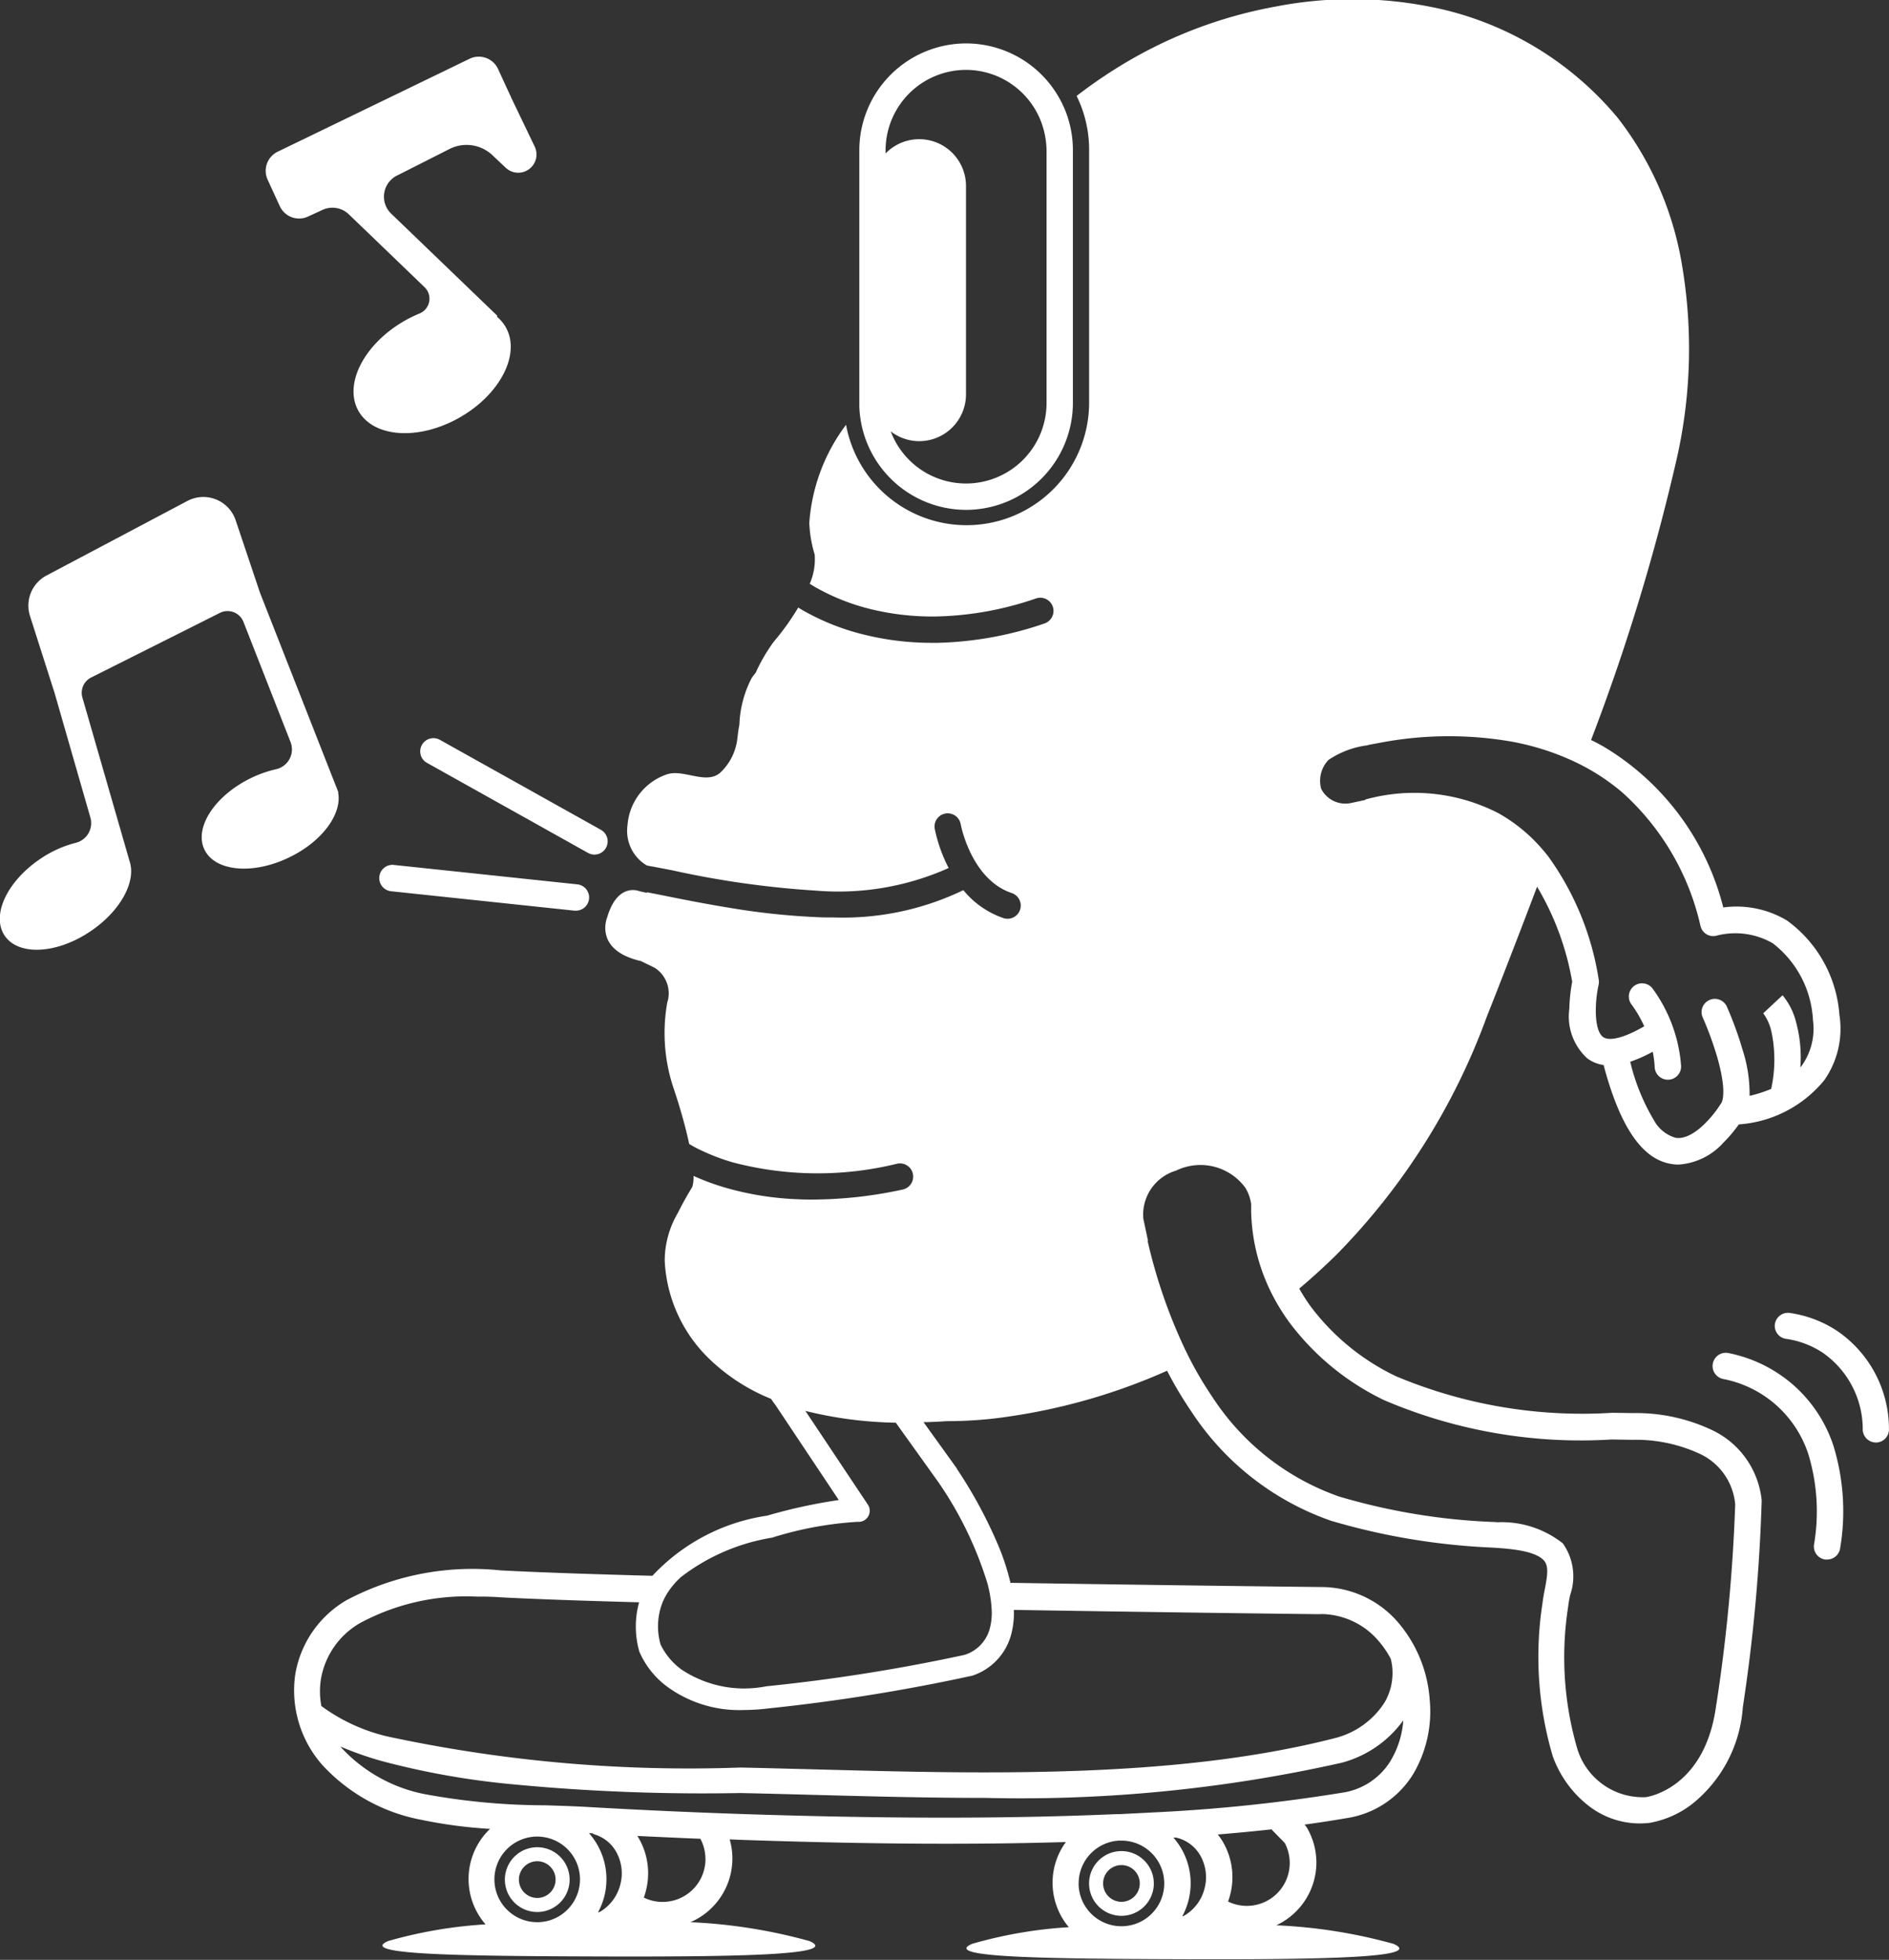 <svg xmlns="http://www.w3.org/2000/svg" width="40.076" height="41.564" viewBox="0 0 40.076 41.564">
  <rect x="0" y="0" width="40.076" height="41.564" fill="#333333" stroke="none"/>
  <g id="icon_news" transform="translate(1158.876 6171.445)">
    <g id="Group_1851" data-name="Group 1851" transform="translate(-1158.876 -6171.445)">
      <path id="Path_14753" data-name="Path 14753" d="M-1135.566-6090.526a.688.688,0,0,0-.687-.687.688.688,0,0,0-.687.688.687.687,0,0,0,.687.686A.687.687,0,0,0-1135.566-6090.526Zm-1.076,0a.39.39,0,0,1,.389-.39.39.39,0,0,1,.389.39.389.389,0,0,1-.389.389A.389.389,0,0,1-1136.642-6090.526Z" transform="translate(1147.651 6130.388)" fill="#fff"/>
      <path id="Path_14754" data-name="Path 14754" d="M-1110.18-6090.357a.688.688,0,0,0-.687-.686.687.687,0,0,0-.687.686.687.687,0,0,0,.687.687A.687.687,0,0,0-1110.18-6090.357Zm-1.076,0a.389.389,0,0,1,.389-.389.389.389,0,0,1,.389.389.39.39,0,0,1-.389.39A.39.39,0,0,1-1111.256-6090.357Z" transform="translate(1134.659 6130.3)" fill="#fff"/>
      <path id="Path_14755" data-name="Path 14755" d="M-1136.676-6137.058a.28.28,0,0,0-.107-.381l-3.417-1.909a.28.28,0,0,0-.381.108.279.279,0,0,0,.108.381l3.416,1.909a.287.287,0,0,0,.136.036A.28.28,0,0,0-1136.676-6137.058Z" transform="translate(1149.532 6155.038)" fill="#fff"/>
      <path id="Path_14756" data-name="Path 14756" d="M-1142.148-6133.318l3.892.412h.03a.28.28,0,0,0,.279-.251.28.28,0,0,0-.249-.307l-3.893-.412a.279.279,0,0,0-.307.249A.28.28,0,0,0-1142.148-6133.318Z" transform="translate(1150.444 6152.219)" fill="#fff"/>
      <path id="Path_14757" data-name="Path 14757" d="M-1153.005-6144.094a2.487,2.487,0,0,0-.545.19c-.771.375-1.213,1.054-.988,1.519s1.033.537,1.8.163c.7-.337,1.124-.924,1.035-1.376l.007,0-.024-.061a.579.579,0,0,0-.029-.074l-1.611-4.1h0l-.517-1.539a.723.723,0,0,0-1.022-.409l-2.99,1.582a.722.722,0,0,0-.351.858l.521,1.63.76,2.643a.43.43,0,0,1-.309.538,2.368,2.368,0,0,0-.734.328c-.715.472-1.064,1.2-.779,1.635s1.095.4,1.809-.076c.646-.427.994-1.065.844-1.5h0l-1-3.469a.363.363,0,0,1,.186-.424l2.731-1.37a.362.362,0,0,1,.5.191l1,2.55A.431.431,0,0,1-1153.005-6144.094Z" transform="translate(1158.876 6160.404)" fill="#fff"/>
      <path id="Path_14758" data-name="Path 14758" d="M-1115.995-6141.1a3.768,3.768,0,0,0-1.707-.377l-.446-.006a10.2,10.2,0,0,1-4.586-.775,4.909,4.909,0,0,1-1.819-1.492,3.958,3.958,0,0,1-.234-.367q.4-.337.782-.711a14.053,14.053,0,0,0,3.2-5.063c.023-.057.473-1.188,1.064-2.749a5.9,5.9,0,0,1,.745,2.016,3.451,3.451,0,0,0-.061.573,1.2,1.2,0,0,0,.383,1.053.748.748,0,0,0,.344.139c.349,1.317.822,2.007,1.445,2.1a.93.93,0,0,0,.143.012,1.4,1.4,0,0,0,.951-.462,3.012,3.012,0,0,0,.33-.39,2.573,2.573,0,0,0,1.813-.938,1.9,1.9,0,0,0,.321-1.386,2.714,2.714,0,0,0-1.112-2,2.086,2.086,0,0,0-1.352-.277,5.56,5.56,0,0,0-2.49-3.382c-.1-.061-.209-.118-.315-.169a44.406,44.406,0,0,0,1.829-6.014,10.568,10.568,0,0,0,.11-4,6.92,6.92,0,0,0-1.372-3.179,6.891,6.891,0,0,0-3.659-2.288,8.516,8.516,0,0,0-3.593-.075,9.6,9.6,0,0,0-3.4,1.319q-.424.265-.829.578c.037.075.07.152.1.23a2.588,2.588,0,0,1,.165.912v5.361a2.6,2.6,0,0,1-2.6,2.6,2.6,2.6,0,0,1-2.476-1.807,2.469,2.469,0,0,1-.081-.322,3.921,3.921,0,0,0-.779,2.074v.012a2.633,2.633,0,0,0,.114.666,1.3,1.3,0,0,1-.105.619c.057.037.129.08.214.125a4.581,4.581,0,0,0,.977.387,5.478,5.478,0,0,0,1.535.181,6.914,6.914,0,0,0,2.076-.382.281.281,0,0,1,.355.176.281.281,0,0,1-.176.355,7.5,7.5,0,0,1-2.266.411h-.113a5.979,5.979,0,0,1-1.589-.21,4.993,4.993,0,0,1-1.046-.417c-.083-.044-.153-.084-.211-.121a5.462,5.462,0,0,1-.522.728l-.006.008a3.643,3.643,0,0,0-.376.649.982.982,0,0,0-.087.116,2.3,2.3,0,0,0-.257.975c-.017.094-.031.191-.042.29a1.171,1.171,0,0,1-.372.742c-.3.249-.771-.085-1.118.027a1.234,1.234,0,0,0-.842,1.081h0a.852.852,0,0,0,.4.848l.016.007.107.021.01,0,.415.08a19.808,19.808,0,0,0,3.066.432,5.72,5.72,0,0,0,2.8-.481l-.024-.045a3.216,3.216,0,0,1-.272-.786.279.279,0,0,1,.227-.324.281.281,0,0,1,.324.226h0c0,.013.222,1.173,1.082,1.46a.281.281,0,0,1,.177.355.281.281,0,0,1-.266.191.293.293,0,0,1-.089-.015,1.893,1.893,0,0,1-.848-.592,5.88,5.88,0,0,1-2.747.579c-.127,0-.257,0-.39-.008a15.024,15.024,0,0,1-1.843-.2c-.521-.084-1.026-.186-1.5-.281l-.228-.045-.016.01-.148-.033s-.46-.2-.683.55c0,0-.3.7.715.932l.169.083c.046.021.089.042.128.063a.643.643,0,0,1,.274.69.26.26,0,0,0-.014.051,3.679,3.679,0,0,0,.141,1.827s.148.428.267.911q.034.137.058.254c.076.045.173.1.29.152a4.363,4.363,0,0,0,.643.24,7.068,7.068,0,0,0,3.48.026.28.28,0,0,1,.333.215.281.281,0,0,1-.215.333,9.11,9.11,0,0,1-1.907.213c-.1,0-.2,0-.3-.006a6.389,6.389,0,0,1-1.585-.255q-.215-.064-.394-.135c-.091-.035-.176-.071-.253-.106a.736.736,0,0,1-.025.233c-.042.069-.176.287-.305.549a2.009,2.009,0,0,0-.281,1.017,3.1,3.1,0,0,0,.981,2.115,4.084,4.084,0,0,0,1.276.815,1.33,1.33,0,0,0,.087.122l1.349,2.023a11.322,11.322,0,0,0-1.519.331,4.157,4.157,0,0,0-2.435,1.276c-1.318-.035-2.448-.074-3.222-.115a5.7,5.7,0,0,0-3.267.632,2.249,2.249,0,0,0-1.088,1.574,2.389,2.389,0,0,0,.576,1.923,3.812,3.812,0,0,0,2.09,1.159,9.988,9.988,0,0,0,1.467.194,1.462,1.462,0,0,0-.456,1.063,1.462,1.462,0,0,0,.36.962,9.58,9.58,0,0,0-2.067.354c-.677.293,1.612.318,4.469.327s5.165-.025,4.469-.327a11.291,11.291,0,0,0-2.524-.4,1.471,1.471,0,0,0,.89-1.349,1.489,1.489,0,0,0-.057-.407l.3.012c1.554.053,2.973.08,4.294.08.886,0,1.728-.011,2.538-.036a1.458,1.458,0,0,0-.282.863,1.46,1.46,0,0,0,.344.943,9.43,9.43,0,0,0-2.051.353c-.677.293,1.612.317,4.469.326s5.165-.024,4.469-.326a11.06,11.06,0,0,0-2.485-.393,1.472,1.472,0,0,0,.851-1.333,1.471,1.471,0,0,0-.2-.735.285.285,0,0,0-.042-.055l-.012-.012c.305-.042.6-.087.891-.137a2.012,2.012,0,0,0,1.414-.931,2.611,2.611,0,0,0,.353-1.578,2.83,2.83,0,0,0-.654-1.623,2.153,2.153,0,0,0-1.653-.77h0c-.063,0-3.039-.033-6.588-.089a4.934,4.934,0,0,0-.236-.74,9.764,9.764,0,0,0-.9-1.677l0-.007-.708-.984c.163,0,.329-.011.5-.021a8.735,8.735,0,0,0,1.324-.1,12.694,12.694,0,0,0,3.156-.887l.187-.082a8.266,8.266,0,0,0,.511.859,5.834,5.834,0,0,0,2.968,2.323,14.221,14.221,0,0,0,3.427.569l.074.005c.309.022.828.062,1.014.267.107.118.076.322.018.62-.019.1-.038.2-.048.292a7.426,7.426,0,0,0,.218,3.239,2.327,2.327,0,0,0,.764,1.055,1.772,1.772,0,0,0,1.079.372,1.8,1.8,0,0,0,.216-.013h0a2.072,2.072,0,0,0,.9-.4,2.882,2.882,0,0,0,1.074-2.053,36.07,36.07,0,0,0,.4-4.385A1.854,1.854,0,0,0-1115.995-6141.1Zm.056,5.8c-.223,1.761-1.428,1.959-1.492,1.968a1.449,1.449,0,0,1-1.464-1.05,6.929,6.929,0,0,1-.187-2.988c.007-.072.023-.155.041-.243a1.212,1.212,0,0,0-.153-1.1,2.094,2.094,0,0,0-1.386-.449l-.073-.005a13.326,13.326,0,0,1-3.291-.541,5.294,5.294,0,0,1-2.685-2.109,7.723,7.723,0,0,1-.467-.784c-.037-.072-.073-.145-.109-.218a11.2,11.2,0,0,1-.794-2.287.2.2,0,0,0-.006-.021l.01,0-.1-.475a.974.974,0,0,1,.695-1.017,1.18,1.18,0,0,1,1.471.366.91.91,0,0,1,.121.337.621.621,0,0,1,0,.078.418.418,0,0,1,0,.055,4.067,4.067,0,0,0,.456,1.809c.038.073.077.145.119.215.068.115.143.229.224.342a5.465,5.465,0,0,0,2.025,1.667,10.618,10.618,0,0,0,4.826.833l.443.007a3.228,3.228,0,0,1,1.453.31,1.306,1.306,0,0,1,.724,1.061,35.975,35.975,0,0,1-.4,4.243Zm-1.49,1.968h0Zm-13.883-3.978a1.277,1.277,0,0,1-.052.443.8.8,0,0,1-.524.518,37.929,37.929,0,0,1-4.205.666h0a2.4,2.4,0,0,1-1.808-.361,1.428,1.428,0,0,1-.436-.526,1.391,1.391,0,0,1,.038-.881,1.313,1.313,0,0,1,.124-.235,1.657,1.657,0,0,1,.273-.315,4.292,4.292,0,0,1,1.906-.83l.03-.006a7.561,7.561,0,0,1,1.81-.334.236.236,0,0,0,.224-.114.236.236,0,0,0-.007-.251l-1.325-1.987a8.484,8.484,0,0,0,1.918.25l.9,1.257a7.8,7.8,0,0,1,1.042,2.145A2.645,2.645,0,0,1-1131.312-6137.307Zm7.974-18.332c.086-.018.163-.032.219-.042h0a7.785,7.785,0,0,1,2.867-.028,5.491,5.491,0,0,1,1.235.388c.075.034.148.069.221.107a4.524,4.524,0,0,1,.862.577,5.4,5.4,0,0,1,1.661,2.838.279.279,0,0,0,.133.174.275.275,0,0,0,.218.023,1.591,1.591,0,0,1,1.182.165,2.2,2.2,0,0,1,.851,1.611l0,.013a1.348,1.348,0,0,1-.23.961c-.012.017-.025.033-.037.048a2.843,2.843,0,0,0-.09-.958,1.433,1.433,0,0,0-.287-.573l-.41.382,0,0a1.041,1.041,0,0,1,.174.392,2.867,2.867,0,0,1-.006,1.212,2.739,2.739,0,0,1-.458.147,3.016,3.016,0,0,0-.147-.972,7.578,7.578,0,0,0-.335-.92.279.279,0,0,0-.371-.139.279.279,0,0,0-.14.371,7.006,7.006,0,0,1,.309.848c.168.587.144.9.071.985l0,0-.006.008-.011.016,0,0c-.123.2-.559.753-.938.693a.766.766,0,0,1-.464-.378,4.367,4.367,0,0,1-.5-1.235,2.878,2.878,0,0,0,.477-.213,2.122,2.122,0,0,1,.042.328.28.28,0,0,0,.28.266h.014a.28.28,0,0,0,.266-.294,3.179,3.179,0,0,0-.608-1.644.281.281,0,0,0-.394-.046.28.28,0,0,0-.046.393,2.541,2.541,0,0,1,.266.458c-.412.24-.738.326-.873.227-.2-.148-.176-.75-.094-1.11a.276.276,0,0,0,0-.115,6.037,6.037,0,0,0-1.066-2.6q-.087-.112-.18-.215a3.436,3.436,0,0,0-.882-.707,3.9,3.9,0,0,0-2.815-.291l-.011.012-.133.028h0l-.157.034a.576.576,0,0,1-.643-.3.641.641,0,0,1,.156-.612A1.906,1.906,0,0,1-1123.339-6155.639Zm-18.524,24.054a.909.909,0,0,1,.908-.908.909.909,0,0,1,.908.908.911.911,0,0,1-.631.865.909.909,0,0,1-.277.043.96.96,0,0,1-.185-.019A.909.909,0,0,1-1141.862-6131.584Zm2.107-.959a.791.791,0,0,1,.49.4.931.931,0,0,1,.07.684.931.931,0,0,1-.44.57l-.027,0a1.456,1.456,0,0,0,.177-.7,1.463,1.463,0,0,0-.37-.974l.071,0Zm2.371.53a.909.909,0,0,1-.908.907.894.894,0,0,1-.4-.092,1.164,1.164,0,0,0,.036-.114,1.485,1.485,0,0,0-.115-1.093c-.018-.034-.037-.066-.057-.1.444.021.89.042,1.336.06A.911.911,0,0,1-1137.385-6132.014Zm7.917.512a.909.909,0,0,1,.847-.905l.034,0h.027a.909.909,0,0,1,.908.908.909.909,0,0,1-.568.842.918.918,0,0,1-.34.066.882.882,0,0,1-.25-.035A.909.909,0,0,1-1129.468-6131.5Zm2.107-.959a.791.791,0,0,1,.49.4.927.927,0,0,1,.07.683.926.926,0,0,1-.441.57l-.027.005a1.463,1.463,0,0,0,.177-.7,1.46,1.46,0,0,0-.366-.968l.061,0Zm2.01-.157.256.261a.909.909,0,0,1,.105.426.909.909,0,0,1-.908.908.907.907,0,0,1-.4-.092c.014-.038.026-.075.037-.115a1.486,1.486,0,0,0-.115-1.093,1.341,1.341,0,0,0-.14-.214c.4-.033.78-.069,1.141-.109Zm2.5-1.479a1.45,1.45,0,0,1-1.033.675,35.276,35.276,0,0,1-4,.417l-.706.036-.067,0c-2.3.1-4.831.1-7.9,0-1.091-.037-2.192-.086-3.272-.148-.316-.019-.642-.029-.956-.039a14.221,14.221,0,0,1-2.527-.231,3.261,3.261,0,0,1-1.784-.976l-.031-.038a7.24,7.24,0,0,0,.849.3,16.737,16.737,0,0,0,2.808.5,42.262,42.262,0,0,0,4.824.185c.522.011,1.045.025,1.6.04,1.16.031,2.37.063,3.593.063a31.072,31.072,0,0,0,7.559-.744,2.354,2.354,0,0,0,1.313-.9A1.914,1.914,0,0,1-1122.851-6134.1Zm-1.485-3.115a1.617,1.617,0,0,1,1.235.575,2.03,2.03,0,0,1,.255.375,1.238,1.238,0,0,1-.131.924,1.761,1.761,0,0,1-1.053.757c-3.378.867-7.429.759-11,.664-.556-.014-1.082-.029-1.607-.04h-.009a30.4,30.4,0,0,1-7.33-.626,3.842,3.842,0,0,1-1.558-.678,1.649,1.649,0,0,1-.009-.573,1.7,1.7,0,0,1,.825-1.184,4.747,4.747,0,0,1,2.471-.564c.154,0,.313,0,.476.013.727.039,1.765.075,2.978.108a1.927,1.927,0,0,0,0,1.028c0,.007,0,.015.007.023a1.825,1.825,0,0,0,.568.723,2.59,2.59,0,0,0,1.647.51,4.357,4.357,0,0,0,.533-.035,39.446,39.446,0,0,0,4.314-.693,1.261,1.261,0,0,0,.807-.813,1.73,1.73,0,0,0,.074-.582C-1127.328-6137.245-1124.4-6137.212-1124.335-6137.212Z" transform="translate(1152.351 6171.445)" fill="#fff"/>
      <path id="Path_14759" data-name="Path 14759" d="M-1119.27-6169.558a2.268,2.268,0,0,0-2.266,2.265v5.362c0,.022,0,.044,0,.067a2.248,2.248,0,0,0,.039.356,2.27,2.27,0,0,0,2.226,1.842,2.269,2.269,0,0,0,2.266-2.266v-5.362a2.248,2.248,0,0,0-.107-.688,2.019,2.019,0,0,0-.092-.239A2.268,2.268,0,0,0-1119.27-6169.558Zm1.706,2.265v5.362a1.708,1.708,0,0,1-1.706,1.706,1.708,1.708,0,0,1-1.6-1.106.986.986,0,0,0,.482.2.991.991,0,0,0,.122.008.993.993,0,0,0,.993-.993v-4.418a.992.992,0,0,0-.993-.993.991.991,0,0,0-.368.071,1,1,0,0,0-.345.231v-.066a1.708,1.708,0,0,1,1.705-1.706,1.708,1.708,0,0,1,1.618,1.166,1.739,1.739,0,0,1,.067.27A1.773,1.773,0,0,1-1117.564-6167.292Z" transform="translate(1139.767 6170.479)" fill="#fff"/>
      <path id="Path_14760" data-name="Path 14760" d="M-1082.741-6112a2.967,2.967,0,0,0-1.4-.686.281.281,0,0,0-.317.239.281.281,0,0,0,.238.317,2.375,2.375,0,0,1,1.108.55,2.391,2.391,0,0,1,.681,1.035,4.186,4.186,0,0,1,.122,1.926.279.279,0,0,0,.239.315l.039,0a.28.28,0,0,0,.277-.242,4.727,4.727,0,0,0-.147-2.184A2.939,2.939,0,0,0-1082.741-6112Z" transform="translate(1120.794 6141.378)" fill="#fff"/>
      <path id="Path_14761" data-name="Path 14761" d="M-1079.341-6111.966a2.518,2.518,0,0,0-1.107-2.079,2.457,2.457,0,0,0-1.015-.378.282.282,0,0,0-.3.254.28.28,0,0,0,.254.3,1.893,1.893,0,0,1,.759.289,1.98,1.98,0,0,1,.853,1.644.281.281,0,0,0,.279.263h.018A.279.279,0,0,0-1079.341-6111.966Z" transform="translate(1119.416 6142.265)" fill="#fff"/>
      <path id="Path_14762" data-name="Path 14762" d="M-1144.055-6163.54a2.784,2.784,0,0,0-.324.158c-.861.493-1.3,1.351-.974,1.916s1.284.625,2.146.133,1.3-1.352.974-1.917a.81.81,0,0,0-.185-.219l.006-.022-2.246-2.16a.5.5,0,0,1,.139-.821l1.1-.557a.8.8,0,0,1,.9.13l.288.271a.385.385,0,0,0,.482.038h0a.386.386,0,0,0,.132-.487l-.507-1.056c0-.01-.007-.02-.012-.029l-.079-.17h0l-.179-.39a.451.451,0,0,0-.6-.22l-4.067,1.969a.451.451,0,0,0-.221.6l.257.559a.45.45,0,0,0,.6.22l.305-.14a.5.5,0,0,1,.561.095l1.606,1.544A.339.339,0,0,1-1144.055-6163.54Z" transform="translate(1152.961 6170.186)" fill="#fff"/>
    </g>
  </g>
</svg>
